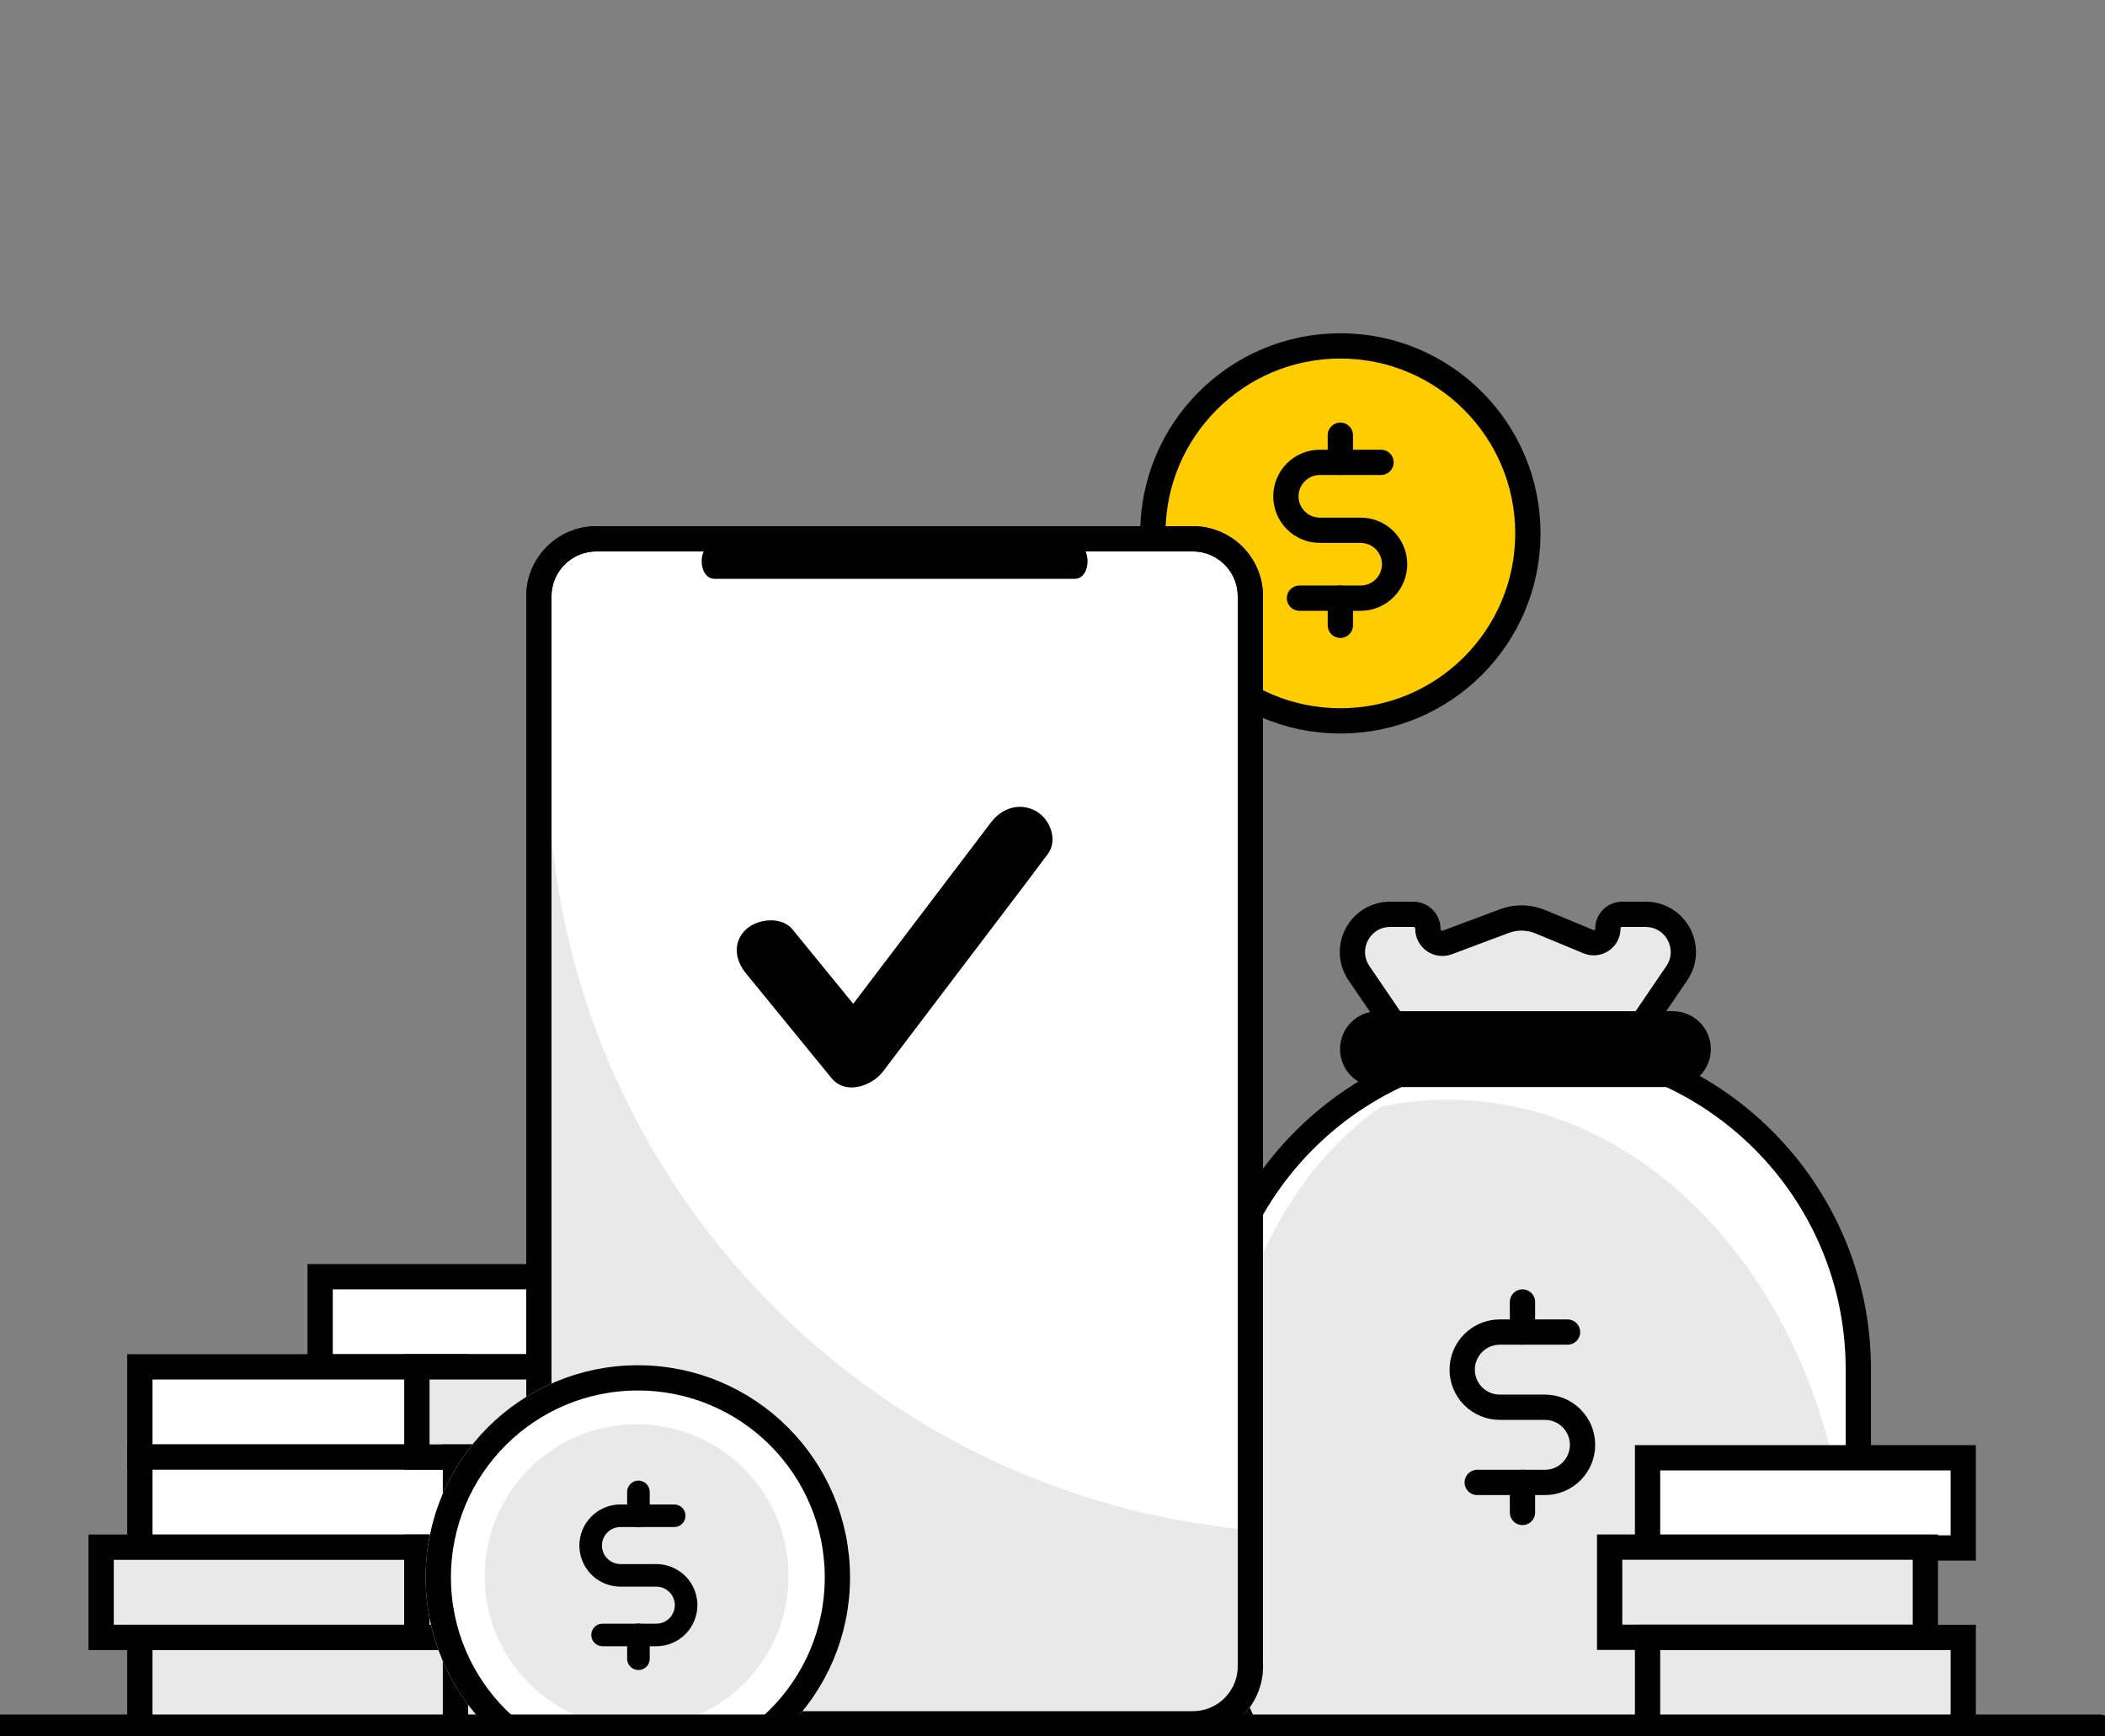 <svg width="120" height="99" viewBox="0 0 120 99" fill="none" xmlns="http://www.w3.org/2000/svg">
<rect x="0" y="0" width="120" height="99" fill="#808080" stroke="none"/>
<g clip-path="url(#clip0_2092_10553)">
<path d="M76.411 41.1C82.314 41.1 87.1 36.315 87.1 30.411C87.1 24.507 82.314 19.721 76.411 19.721C70.507 19.721 65.721 24.507 65.721 30.411C65.721 36.315 70.507 41.1 76.411 41.1Z" fill="#FFCC00" stroke="black" stroke-width="1.441"/>
<path d="M76.41 24.814V26.362" stroke="black" stroke-width="1.441" stroke-linecap="round" stroke-linejoin="round"/>
<path d="M76.41 34.102V35.651" stroke="black" stroke-width="1.441" stroke-linecap="round" stroke-linejoin="round"/>
<path d="M74.08 34.104H77.566C78.079 34.104 78.572 33.9 78.935 33.537C79.298 33.174 79.502 32.681 79.502 32.168C79.502 31.655 79.298 31.162 78.935 30.799C78.572 30.436 78.079 30.233 77.566 30.233H75.242C74.728 30.233 74.235 30.029 73.872 29.666C73.509 29.303 73.305 28.81 73.305 28.297C73.305 27.784 73.509 27.291 73.872 26.928C74.235 26.565 74.728 26.361 75.242 26.361H78.728" stroke="black" stroke-width="1.441" stroke-linecap="round" stroke-linejoin="round"/>
<path d="M36.247 72.789H18.251V77.931H36.247V72.789Z" fill="white" stroke="black" stroke-width="1.441"/>
<path d="M25.969 77.93H7.973V83.071H25.969V77.93Z" fill="white" stroke="black" stroke-width="1.441"/>
<path d="M25.969 83.074H7.973V88.216H25.969V83.074Z" fill="white" stroke="black" stroke-width="1.441"/>
<path d="M23.762 88.211H5.766V93.353H23.762V88.211Z" fill="#E9E9E9" stroke="black" stroke-width="1.441"/>
<path d="M25.969 93.359H7.973V98.501H25.969V93.359Z" fill="#E9E9E9" stroke="black" stroke-width="1.441"/>
<path d="M41.762 77.93H23.766V83.071H41.762V77.93Z" fill="#E9E9E9" stroke="black" stroke-width="1.441"/>
<path d="M43.96 83.074H25.964V88.216H43.96V83.074Z" fill="#E9E9E9" stroke="black" stroke-width="1.441"/>
<path d="M41.762 88.211H23.766V93.353H41.762V88.211Z" fill="#E9E9E9" stroke="black" stroke-width="1.441"/>
<path d="M43.96 93.358H25.964V98.5H43.96V93.358Z" fill="#E9E9E9" stroke="black" stroke-width="1.441"/>
<path d="M80.541 59.996C81.078 60.785 81.97 61.257 82.924 61.257H90.137C91.091 61.257 91.983 60.785 92.52 59.996L95.588 55.487C96.559 54.061 95.537 52.129 93.811 52.129H92.471C92.024 52.129 91.662 52.491 91.662 52.938C91.662 53.514 91.076 53.906 90.543 53.685L87.806 52.55C87.153 52.279 86.422 52.267 85.76 52.515L82.516 53.73C81.975 53.933 81.399 53.533 81.399 52.956C81.399 52.499 81.029 52.129 80.572 52.129H79.25C77.524 52.129 76.502 54.061 77.473 55.487L80.541 59.996Z" fill="#E9E9E9" stroke="black" stroke-width="1.441"/>
<path d="M68.943 89.561C68.943 99.006 76.6 106.662 86.044 106.662H88.837C98.282 106.662 105.938 99.006 105.938 89.561V78.075C105.938 67.86 97.656 59.578 87.441 59.578C77.225 59.578 68.943 67.86 68.943 78.075V89.561Z" fill="white" stroke="black" stroke-width="1.441"/>
<path d="M69.664 89.539C69.664 98.597 75.538 105.939 82.785 105.939H92.097C99.343 105.939 105.217 98.597 105.217 89.539V87.563C103.757 73.534 94.161 62.699 82.54 62.699C81.235 62.699 79.956 62.836 78.711 63.098C73.31 66.911 69.664 74.153 69.664 82.459V89.539Z" fill="#E9E9E9"/>
<path d="M86.792 74.231V75.945" stroke="black" stroke-width="1.441" stroke-linecap="round" stroke-linejoin="round"/>
<path d="M86.792 84.516V86.23" stroke="black" stroke-width="1.441" stroke-linecap="round" stroke-linejoin="round"/>
<path d="M84.213 84.519H88.073C88.642 84.519 89.187 84.293 89.589 83.891C89.991 83.489 90.217 82.944 90.217 82.375C90.217 81.807 89.991 81.262 89.589 80.86C89.187 80.458 88.642 80.232 88.073 80.232H85.5C84.931 80.232 84.386 80.007 83.984 79.605C83.581 79.203 83.356 78.658 83.356 78.089C83.356 77.521 83.581 76.976 83.984 76.574C84.386 76.172 84.931 75.946 85.5 75.946H89.36" stroke="black" stroke-width="1.441" stroke-linecap="round" stroke-linejoin="round"/>
<path d="M95.368 58.373H78.553C77.757 58.373 77.111 59.018 77.111 59.814C77.111 60.61 77.757 61.256 78.553 61.256H95.368C96.164 61.256 96.81 60.61 96.81 59.814C96.81 59.018 96.164 58.373 95.368 58.373Z" fill="black" stroke="black" stroke-width="1.441"/>
<path d="M111.918 83.113H93.922V88.255H111.918V83.113Z" fill="white" stroke="black" stroke-width="1.441"/>
<path d="M109.758 88.206H91.762V93.348H109.758V88.206Z" fill="#E9E9E9" stroke="black" stroke-width="1.441"/>
<path d="M111.918 93.356H93.922V98.497H111.918V93.356Z" fill="#E9E9E9" stroke="black" stroke-width="1.441"/>
<path d="M68 30.72H34C32.188 30.72 30.72 32.188 30.72 34V95C30.72 96.811 32.188 98.28 34 98.28H68C69.811 98.28 71.28 96.811 71.28 95V34C71.28 32.188 69.811 30.72 68 30.72Z" fill="white" stroke="black" stroke-width="1.44"/>
<path fill-rule="evenodd" clip-rule="evenodd" d="M72 87.287V95C72 97.209 70.209 99 68 99H34C31.791 99 30 97.209 30 95V41.066C30.439 40.7 30.888 40.344 31.346 40C31.263 41.102 31.221 42.216 31.221 43.34C31.221 66.596 49.205 85.644 72 87.287Z" fill="#E9E9E9"/>
<path d="M68 30.72H34C32.188 30.72 30.72 32.188 30.72 34V95C30.72 96.811 32.188 98.28 34 98.28H68C69.811 98.28 71.28 96.811 71.28 95V34C71.28 32.188 69.811 30.72 68 30.72Z" stroke="black" stroke-width="1.44"/>
<path d="M42.546 55.52C44.162 57.5 45.778 59.479 47.394 61.459C48.215 62.461 49.706 61.912 50.328 61.101C53.088 57.476 55.822 53.85 58.582 50.225C58.955 49.724 59.353 49.199 59.726 48.698C60.323 47.911 59.875 46.695 59.055 46.242C58.11 45.717 57.09 46.099 56.494 46.886C53.734 50.511 50.999 54.136 48.239 57.762C47.867 58.263 47.469 58.788 47.096 59.288C48.065 59.169 49.06 59.05 50.029 58.931C48.413 56.951 46.797 54.971 45.181 52.992C44.56 52.228 43.192 52.371 42.521 52.992C41.75 53.731 41.899 54.757 42.546 55.52Z" fill="black"/>
<path d="M40.74 33C46.732 33 52.724 33 58.717 33C59.561 33 60.416 33 61.26 33C62.247 33 62.247 31 61.26 31C55.268 31 49.276 31 43.283 31C42.439 31 41.584 31 40.74 31C39.753 31 39.753 33 40.74 33Z" fill="black"/>
<path d="M36.362 102.029C43.043 102.029 48.458 96.613 48.458 89.932C48.458 83.252 43.043 77.836 36.362 77.836C29.681 77.836 24.266 83.252 24.266 89.932C24.266 96.613 29.681 102.029 36.362 102.029Z" fill="white"/>
<path d="M36.362 101.308C42.645 101.308 47.738 96.215 47.738 89.932C47.738 83.65 42.645 78.557 36.362 78.557C30.079 78.557 24.986 83.65 24.986 89.932C24.986 96.215 30.079 101.308 36.362 101.308Z" fill="white" stroke="black" stroke-width="1.441"/>
<path d="M36.294 98.524C41.077 98.524 44.954 94.647 44.954 89.864C44.954 85.081 41.077 81.203 36.294 81.203C31.51 81.203 27.633 85.081 27.633 89.864C27.633 94.647 31.51 98.524 36.294 98.524Z" fill="#E9E9E9"/>
<path d="M36.395 85.059V86.418" stroke="black" stroke-width="1.287" stroke-linecap="round" stroke-linejoin="round"/>
<path d="M36.395 93.211V94.57" stroke="black" stroke-width="1.287" stroke-linecap="round" stroke-linejoin="round"/>
<path d="M34.352 93.215H37.413C37.864 93.215 38.296 93.036 38.615 92.718C38.934 92.399 39.113 91.967 39.113 91.516C39.113 91.065 38.934 90.633 38.615 90.314C38.296 89.996 37.864 89.817 37.413 89.817H35.372C34.921 89.817 34.489 89.638 34.17 89.319C33.851 89 33.672 88.568 33.672 88.117C33.672 87.667 33.851 87.234 34.17 86.916C34.489 86.597 34.921 86.418 35.372 86.418H38.433" stroke="black" stroke-width="1.287" stroke-linecap="round" stroke-linejoin="round"/>
<path d="M0 98.472H119.706" stroke="black" stroke-width="1.441" stroke-linecap="round"/>
</g>
<defs>
<clipPath id="clip0_2092_10553">
<rect width="120" height="99" fill="white"/>
</clipPath>
</defs>
</svg>
